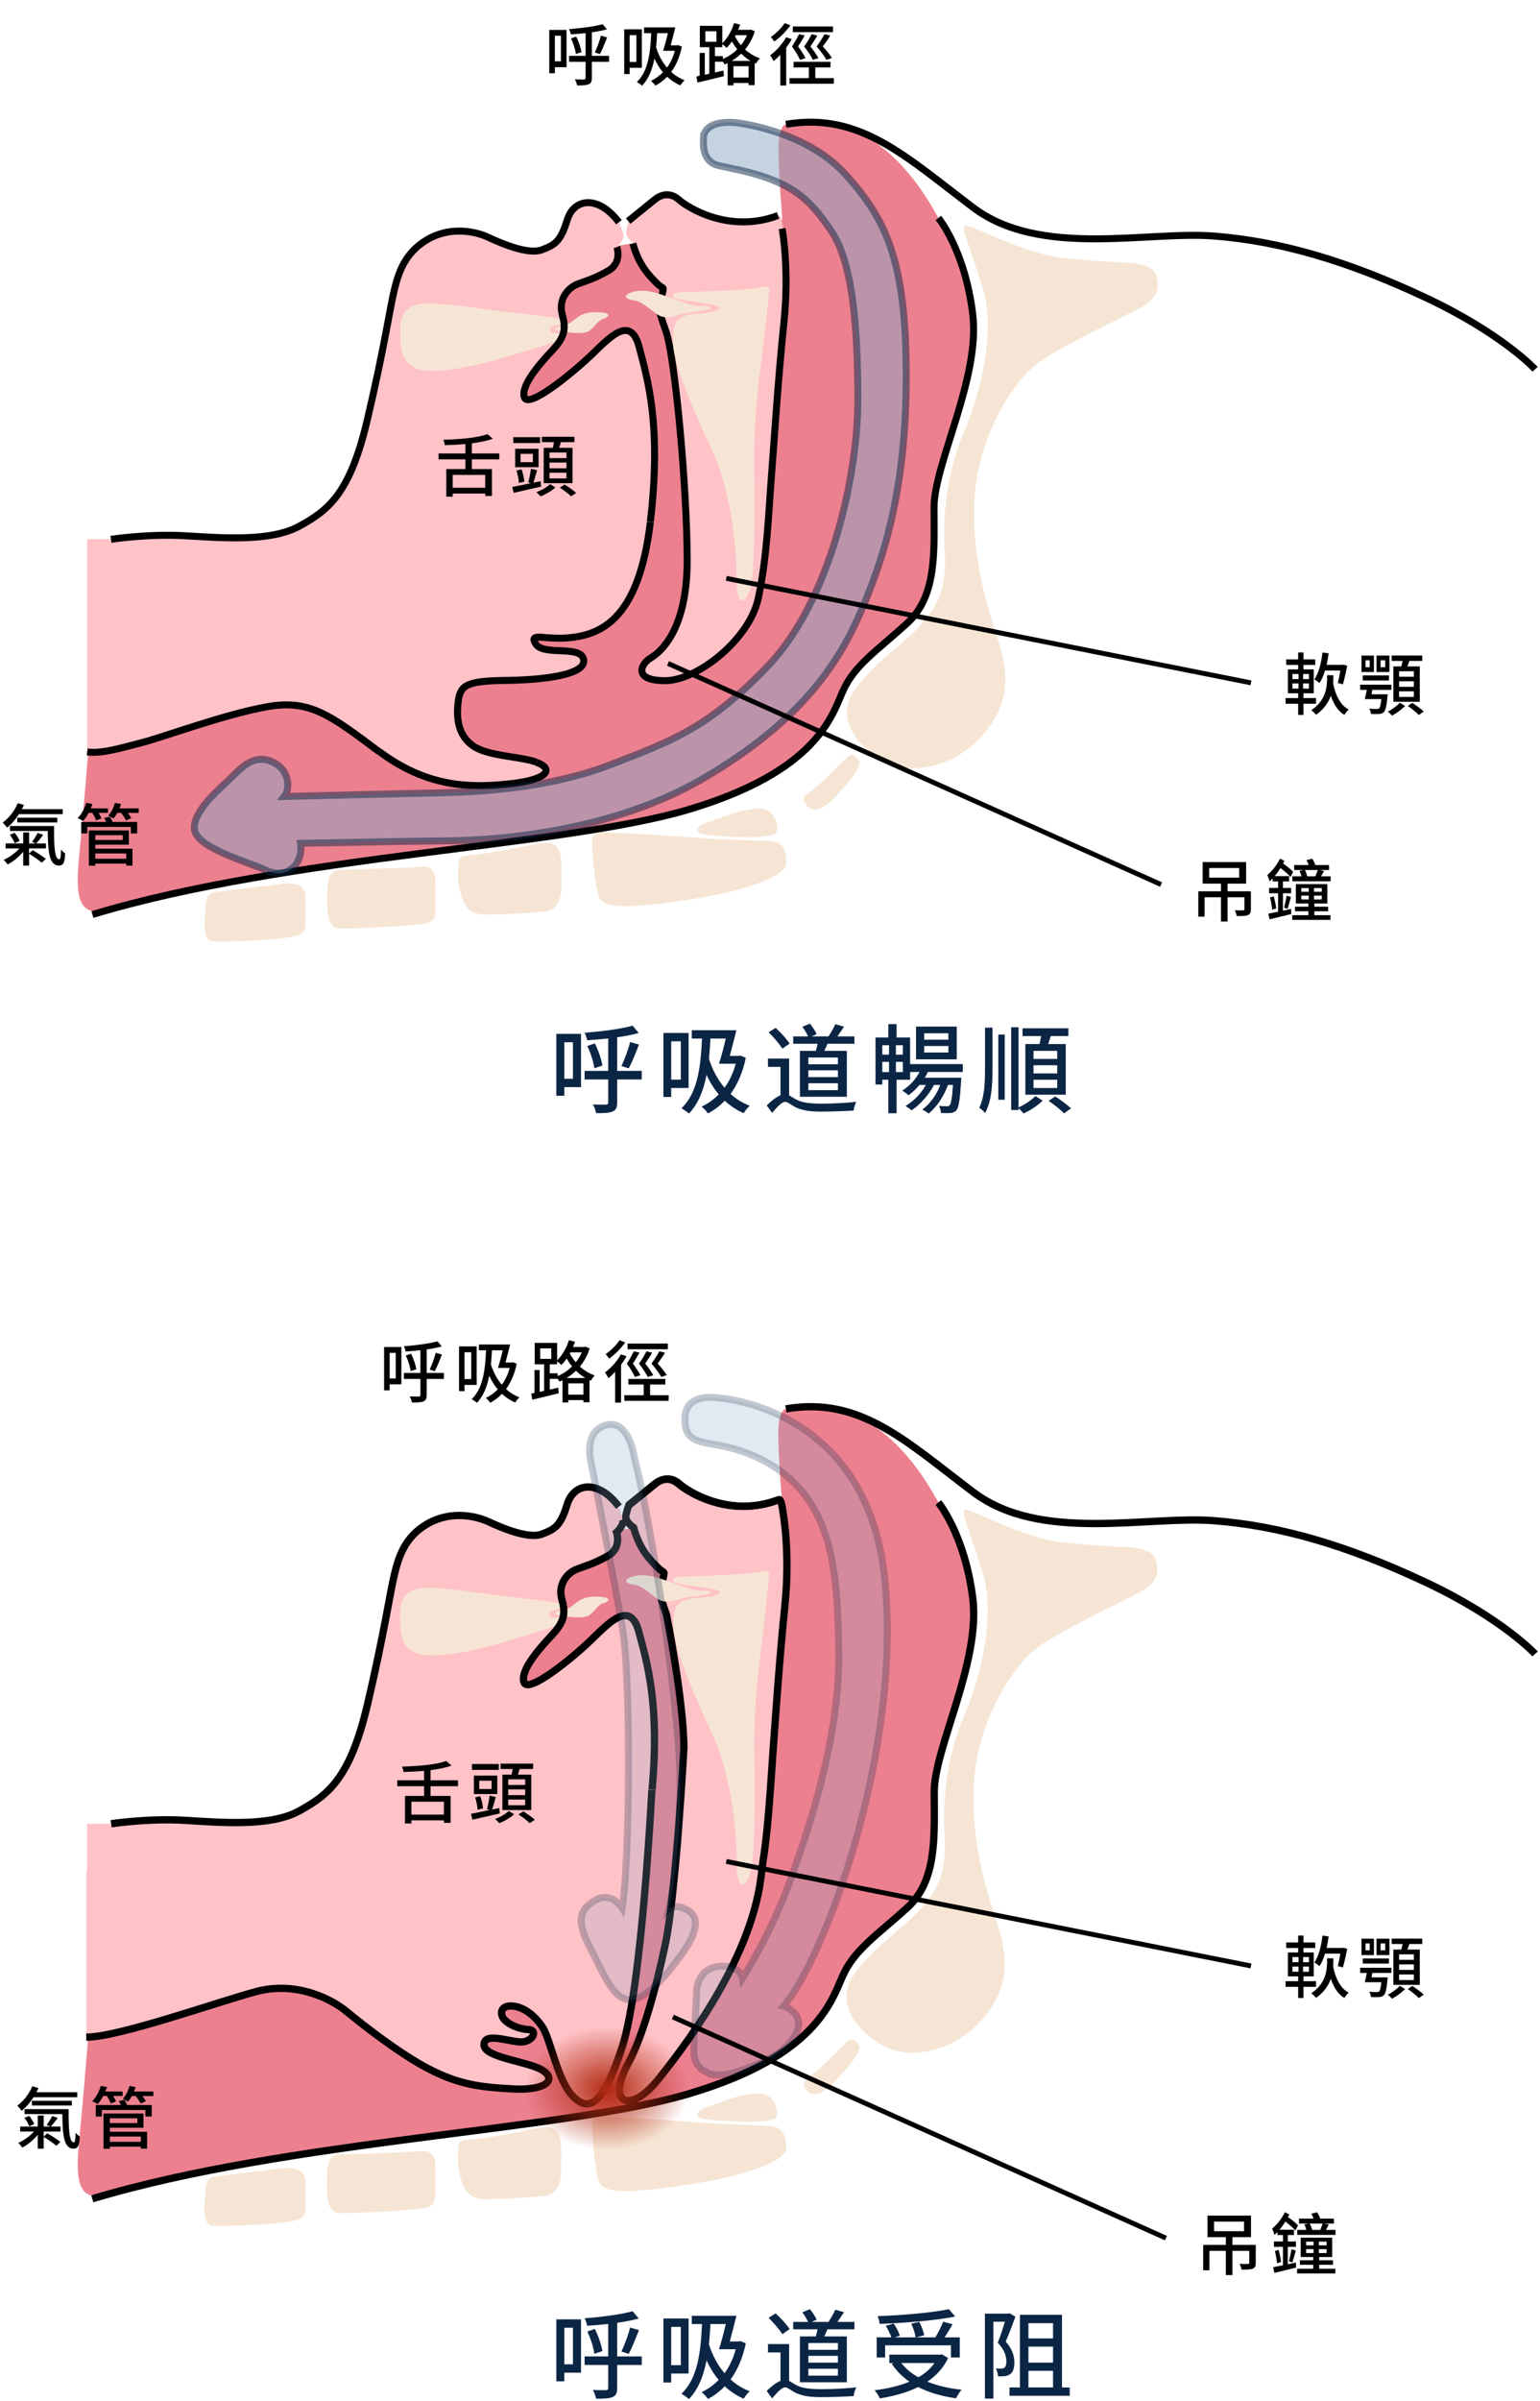 <svg xmlns="http://www.w3.org/2000/svg" width="634" height="988" viewBox="0 0 634 988" fill="none"><path d="M235.88 428.88V443.92H232.32V428.88H235.88ZM239.2 425.44H229.04V450.92H232.32V447.36H239.2V425.44ZM264.2 440.68H254.08V426.84C257.32 426.4 260.44 425.8 262.96 425.08L260.44 422.08C255.72 423.44 247.64 424.44 240.68 425C241.08 425.8 241.6 427.2 241.72 428.08C244.52 427.92 247.44 427.64 250.4 427.32V440.68H240.68V444.2H250.4V453.64C250.4 454.32 250.12 454.56 249.4 454.56C248.76 454.56 246.48 454.6 244.08 454.48C244.68 455.44 245.24 457.08 245.4 458.08C248.76 458.08 250.88 458 252.24 457.36C253.6 456.8 254.08 455.8 254.08 453.68V444.2H264.2V440.68ZM241.8 430.44C243.16 433.28 244.4 437.12 244.68 439.6L248 438.48C247.6 435.96 246.36 432.24 244.88 429.36L241.8 430.44ZM258.84 439.64C260.16 437.2 261.76 433.24 263.04 429.84L259.4 428.8C258.68 431.84 257.08 436.04 255.84 438.68L258.84 439.64ZM280.28 428.52V444.28H276.32V428.52H280.28ZM283.48 447.72V425.08H273.12V451.4H276.32V447.72H283.48ZM298.8 427.36C297.96 431.04 296.88 435 296 437.72H302.88C301.88 441.56 300.28 444.88 298.28 447.6C295.44 444.24 293.28 440.2 291.88 435.76C292.12 433.16 292.32 430.36 292.48 427.36H298.8ZM304.76 434.36L304.12 434.52H300.44C301.32 431.24 302.36 427.28 303.16 423.96H284.8V427.36H289C288.48 440.24 286.8 450.16 280.56 456.04C281.36 456.52 283.04 457.64 283.64 458.24C287.44 454.2 289.6 448.88 290.88 442.32C292.24 445.28 293.92 448 295.88 450.36C293.8 452.48 291.44 454.16 288.84 455.4C289.68 455.96 290.92 457.36 291.44 458.2C293.92 456.88 296.28 455.16 298.36 452.96C300.64 455.08 303.24 456.8 306.16 458.08C306.72 457.12 307.84 455.72 308.64 455C305.64 453.88 303.04 452.24 300.76 450.16C303.6 446.28 305.8 441.32 307.04 435.28L304.76 434.36ZM344.96 437.96H332.8V435.16H344.96V437.96ZM344.96 443.24H332.8V440.44H344.96V443.24ZM344.96 448.6H332.8V445.76H344.96V448.6ZM329.32 432.44V451.32H348.64V432.44H339.36C339.8 431.56 340.2 430.56 340.64 429.52H351.76V426.48H344.76C345.64 425.28 346.56 423.84 347.48 422.48L343.88 421.48C343.24 422.96 342.08 425 341.08 426.48H334.16L336.2 425.56C335.72 424.36 334.48 422.52 333.44 421.24L330.32 422.52C331.2 423.68 332.16 425.32 332.68 426.48H326.56V429.52H336.6C336.4 430.48 336.12 431.52 335.88 432.44H329.32ZM325.08 429.44C323.92 427.6 321.4 424.88 319.32 422.96L316.44 424.8C318.52 426.84 320.96 429.68 322.08 431.52L325.08 429.44ZM324.88 435.6H316.16V439.04H321.32V450.72C319.56 451.44 317.56 453 315.64 454.88L317.88 457.96C319.84 455.6 321.88 453.4 323.24 453.4C324.16 453.4 325.48 454.52 327.2 455.48C330.04 456.96 333.48 457.44 338.16 457.44C341.96 457.44 348.68 457.2 351.44 457C351.52 456 352.04 454.32 352.48 453.4C348.64 453.88 342.64 454.16 338.28 454.16C333.96 454.16 330.48 453.88 327.88 452.52C326.56 451.84 325.68 451.16 324.88 450.76V435.6ZM390.44 427.84H380.48V425.2H390.44V427.84ZM390.44 433.12H380.48V430.44H390.44V433.12ZM393.88 422.44H377.12V435.92H393.88V422.44ZM368.84 441.16V436.96H371.68V441.16H368.84ZM363.24 436.96H366V441.16H363.24V436.96ZM366 430.12V434H363.24V430.12H366ZM371.68 434H368.84V430.12H371.68V434ZM396.36 441.12V437.88H374.68V426.92H369.12V421.44H365.72V426.92H360.44V446.28H363.24V444.32H365.72V458.12H369.12V444.32H374.68V441.12H378.56C376.96 444.2 374.4 446.96 371.44 448.8C372.24 449.24 373.48 450.2 374.04 450.72C375.6 449.56 377.12 448.12 378.52 446.48H381.16C379.2 450 376.2 453.08 372.8 455.12C373.48 455.56 374.76 456.4 375.32 456.92C378.84 454.44 382.32 450.72 384.52 446.48H387.08C385.56 450.6 382.92 454.16 379.72 456.56C380.44 456.96 381.72 457.76 382.32 458.24C385.6 455.52 388.52 451.32 390.24 446.48H392.32C391.96 452 391.56 454.12 390.96 454.8C390.72 455.16 390.36 455.24 389.84 455.24C389.24 455.24 388 455.2 386.56 455.08C387 455.84 387.32 457.16 387.4 458.04C389 458.08 390.56 458.08 391.4 458C392.48 457.88 393.08 457.6 393.76 456.88C394.72 455.72 395.2 452.6 395.68 444.8C395.72 444.32 395.76 443.48 395.76 443.48H380.72C381.2 442.72 381.64 441.92 382 441.12H396.36ZM435.24 435.76H425.48V432.44H435.24V435.76ZM435.24 441.72H425.48V438.36H435.24V441.72ZM435.24 447.72H425.48V444.32H435.24V447.72ZM422.12 429.64V450.48H438.76V429.64H431.52C431.88 428.6 432.24 427.48 432.6 426.36H439.84V423.16H420.96V426.36H428.64C428.44 427.44 428.2 428.6 427.96 429.64H422.12ZM405.52 439.4C405.52 445.68 405.32 451.28 403.16 455.84C403.88 456.32 405.08 457.4 405.56 458.04C408.28 452.88 408.6 446.56 408.6 439.44V422.88H405.52V439.4ZM411 452.56H413.64V425.72H411V452.56ZM419.32 422.72H416.28V456.76H419.32V456C420.04 456.68 420.92 457.6 421.36 458.2C424.08 457.04 427.24 454.92 429.24 452.92L426.24 451.04C424.76 452.64 421.84 454.6 419.32 455.72V422.72ZM431.68 453C433.92 454.52 436.72 456.72 438.04 458.16L440.92 456.12C439.48 454.68 436.6 452.6 434.44 451.2L431.68 453Z" fill="#0B2545"></path><path d="M230.916 14.716V25.244H228.424V14.716H230.916ZM233.24 12.308H226.128V30.144H228.424V27.652H233.24V12.308ZM250.74 22.976H243.656V13.288C245.924 12.98 248.108 12.56 249.872 12.056L248.108 9.956C244.804 10.908 239.148 11.608 234.276 12C234.556 12.56 234.92 13.54 235.004 14.156C236.964 14.044 239.008 13.848 241.08 13.624V22.976H234.276V25.44H241.08V32.048C241.08 32.524 240.884 32.692 240.38 32.692C239.932 32.692 238.336 32.72 236.656 32.636C237.076 33.308 237.468 34.456 237.58 35.156C239.932 35.156 241.416 35.1 242.368 34.652C243.32 34.26 243.656 33.56 243.656 32.076V25.44H250.74V22.976ZM235.06 15.808C236.012 17.796 236.88 20.484 237.076 22.22L239.4 21.436C239.12 19.672 238.252 17.068 237.216 15.052L235.06 15.808ZM246.988 22.248C247.912 20.54 249.032 17.768 249.928 15.388L247.38 14.66C246.876 16.788 245.756 19.728 244.888 21.576L246.988 22.248ZM261.996 14.464V25.496H259.224V14.464H261.996ZM264.236 27.904V12.056H256.984V30.48H259.224V27.904H264.236ZM274.96 13.652C274.372 16.228 273.616 19 273 20.904H277.816C277.116 23.592 275.996 25.916 274.596 27.82C272.608 25.468 271.096 22.64 270.116 19.532C270.284 17.712 270.424 15.752 270.536 13.652H274.96ZM279.132 18.552L278.684 18.664H276.108C276.724 16.368 277.452 13.596 278.012 11.272H265.16V13.652H268.1C267.736 22.668 266.56 29.612 262.192 33.728C262.752 34.064 263.928 34.848 264.348 35.268C267.008 32.44 268.52 28.716 269.416 24.124C270.368 26.196 271.544 28.1 272.916 29.752C271.46 31.236 269.808 32.412 267.988 33.28C268.576 33.672 269.444 34.652 269.808 35.24C271.544 34.316 273.196 33.112 274.652 31.572C276.248 33.056 278.068 34.26 280.112 35.156C280.504 34.484 281.288 33.504 281.848 33C279.748 32.216 277.928 31.068 276.332 29.612C278.32 26.896 279.86 23.424 280.728 19.196L279.132 18.552ZM301.252 25.048C302.624 24.236 303.94 23.228 305.116 22.08C306.236 23.172 307.524 24.208 308.98 25.048H301.252ZM301.952 31.908V27.26H308.196V31.908H301.952ZM297.612 23.116H294.336V19.42H297.36V18.16C297.948 18.608 298.76 19.28 299.152 19.7C299.88 18.944 300.636 18.048 301.308 17.068C301.924 18.132 302.624 19.224 303.52 20.288C301.756 22.024 299.712 23.368 297.612 24.264V23.116ZM290.388 12.868H294.952V17.18H290.388V12.868ZM307.524 14.492C306.88 15.976 306.04 17.348 305.032 18.58C304.024 17.404 303.24 16.2 302.596 14.996L302.848 14.492H307.524ZM309.092 12.168L308.644 12.28H303.884C304.192 11.58 304.472 10.852 304.724 10.124L302.204 9.508C301.224 12.728 299.46 15.752 297.36 17.796V10.628H288.12V19.42H292.012V30.34L290.164 30.76V21.772H288.036V31.208C287.56 31.292 287.112 31.376 286.692 31.46L287.14 33.98C290.164 33.28 294.224 32.3 298.06 31.32L297.808 29.024L294.336 29.836V25.412H297.612V25.384C297.892 25.776 298.172 26.196 298.34 26.532C298.76 26.364 299.152 26.168 299.572 25.972V35.128H301.952V34.148H308.196V35.044H310.688V25.944L311.248 26.168C311.584 25.524 312.34 24.488 312.844 24.012C310.464 23.172 308.448 21.884 306.74 20.344C308.476 18.272 309.876 15.78 310.744 12.868L309.092 12.168ZM342.944 10.88H326.368V13.232H342.944V10.88ZM342.496 23.872C341.712 22.612 340.2 20.652 338.744 19.112C339.752 17.74 340.872 16.256 341.768 14.632L339.444 14.072C338.744 15.416 337.4 17.488 336.196 19.14C337.904 21.072 339.444 23.172 340.228 24.628L342.496 23.872ZM334.124 14.072C333.48 15.444 332.276 17.46 331.072 19.14C332.584 21.072 333.984 23.172 334.656 24.628L336.924 23.928C336.28 22.64 334.908 20.708 333.62 19.112C334.544 17.74 335.636 16.2 336.476 14.632L334.124 14.072ZM331.632 23.928C331.016 22.64 329.756 20.708 328.552 19.112C329.476 17.74 330.456 16.172 331.268 14.576L328.944 14.072C328.328 15.416 327.152 17.432 326.06 19.14C327.46 21.044 328.748 23.172 329.364 24.628L331.632 23.928ZM323.036 9.508C321.86 11.44 319.452 13.764 317.352 15.22C317.772 15.668 318.444 16.592 318.752 17.096C321.132 15.444 323.708 12.812 325.388 10.404L323.036 9.508ZM323.652 15.304C322.084 18.132 319.536 20.96 317.072 22.752C317.492 23.312 318.248 24.6 318.5 25.132C319.424 24.404 320.348 23.508 321.244 22.528V35.184H323.68V19.616C324.52 18.468 325.304 17.292 325.948 16.116L323.652 15.304ZM335.636 32.132V27.736H341.908V25.44H326.704V27.736H333.004V32.132H325.024V34.456H343.28V32.132H335.636Z" fill="black"></path><path d="M323.667 51.063C323.667 51.063 320.503 51.063 320.503 61.487C320.503 71.91 322.085 90.338 322.085 90.338C322.085 90.338 253.122 100.947 243.815 103.088C234.509 105.229 219.525 126.913 215.802 139.85C211.986 152.786 203.889 176.146 215.802 178.473C227.715 180.799 283.741 246.412 240.744 251.345C197.747 256.277 136.136 280.196 109.24 283.36C82.436 286.524 36.461 307.557 36.461 307.557C36.461 307.557 34.413 333.616 32.459 353.719C30.505 373.821 34.786 376.986 45.395 374.101C56.005 371.309 100.864 359.489 189.092 348.972C277.32 338.456 297.515 330.638 317.432 318.912C337.348 307.185 342.56 295.645 346.934 284.57C351.308 273.495 363.221 265.398 370.666 259.069C378.112 252.741 383.417 244.737 383.975 233.01C384.534 221.284 383.975 206.765 385.65 199.971C387.326 193.177 396.446 164.42 398.028 156.323C399.704 148.226 402.682 135.755 399.517 122.818C396.353 109.975 374.017 40.64 323.667 51.063Z" fill="#EC808F"></path><path d="M253.96 101.692C253.96 101.692 256.286 108.114 250.33 111.464C244.374 114.815 242.047 115.28 237.859 116.862C233.671 118.444 229.855 123.284 231.437 129.24C233.02 135.196 232.74 138.547 227.249 144.317C221.758 150.087 214.22 159.022 215.895 163.582C217.663 168.235 235.625 153.531 243.071 146.457C250.516 139.384 259.451 129.054 263.08 142.642C266.71 156.323 272.387 175.308 267.734 214.769C263.08 254.23 247.817 260.465 236.184 262.14C224.55 263.723 217.477 259.628 220.548 264.932C223.62 270.237 239.162 265.212 240.279 271.447C241.396 277.683 223.992 279.823 207.891 280.009C191.791 280.196 189.464 282.057 188.626 288.851C187.789 295.645 188.626 302.532 194.583 306.813C200.539 311.187 213.755 311.187 220.828 313.607C227.901 316.12 226.226 320.68 209.939 322.448C193.652 324.216 175.969 324.03 155.96 309.046C135.95 294.063 127.481 287.548 110.077 290.619C92.674 293.69 67.639 302.997 58.704 305.324C49.676 307.65 41.859 310.07 35.903 309.233V221.842H45.768C45.768 221.842 61.031 219.515 75.922 220.353C90.812 221.191 111.194 223.145 123.293 216.444C135.392 209.743 144.047 202.949 151.213 173.075C158.286 143.2 160.613 126.634 162.381 119.375C164.15 112.116 166.569 104.112 175.783 98.621C184.904 93.13 195.234 94.805 201.19 97.597C207.147 100.389 217.756 104.67 223.154 102.716C228.552 100.668 230.879 99.552 233.578 90.524C236.37 81.496 246.328 80.1 254.89 91.362C254.89 91.362 256.007 94.153 256.659 96.48C257.124 98.714 253.96 101.692 253.96 101.692C253.96 101.692 256.286 108.114 250.33 111.464C244.374 114.815 242.047 115.28 237.859 116.862C233.671 118.444 229.855 123.284 231.437 129.24C233.02 135.196 232.74 138.547 227.249 144.317C221.758 150.087 214.22 159.022 215.895 163.582C217.663 168.235 235.625 153.531 243.071 146.457C250.516 139.384 259.451 129.054 263.08 142.642C266.71 156.323 272.387 175.308 267.734 214.769C263.08 254.23 247.817 260.465 236.184 262.14C224.55 263.723 217.477 259.628 220.548 264.932C223.62 270.237 239.162 265.212 240.279 271.447C241.396 277.683 223.992 279.823 207.891 280.009C191.791 280.196 189.464 282.057 188.626 288.851C187.789 295.645 188.626 302.532 194.583 306.813C200.539 311.187 213.755 311.187 220.828 313.607C227.901 316.12 226.226 320.68 209.939 322.448C193.652 324.216 175.969 324.03 155.96 309.046C135.95 294.063 127.481 287.548 110.077 290.619C92.674 293.69 67.639 302.997 58.704 305.324C49.676 307.65 41.859 310.07 35.903 309.233" fill="#FFC2C7"></path><path d="M260.94 100.203C263.453 109.417 267.92 113.698 270.805 116.583C273.69 119.468 273.876 117.141 272.852 121.795C271.829 126.448 270.526 125.145 274.435 136.034C278.343 146.923 283.276 201.553 283.276 230.59C283.276 259.628 272.108 268.469 268.199 270.796C264.29 273.122 260.661 280.102 274.155 280.102C287.65 280.102 308.87 262.978 312.499 246.412C316.129 229.846 316.873 211.139 317.99 195.597C319.107 180.055 320.782 154.927 323.109 132.683C325.436 110.44 322.364 94.06 322.364 94.06C321.527 87.732 320.689 88.662 320.689 88.662C300.493 96.387 283.369 85.312 279.926 82.241C276.482 79.17 272.852 79.728 269.781 82.241C266.71 84.754 258.985 90.989 258.985 90.989C258.985 90.989 258.148 92.757 257.775 95.27C257.403 97.783 260.94 100.203 260.94 100.203Z" fill="#FFC2C7"></path><path d="M632 151.949C632 151.949 618.319 137.151 586.676 122.353C555.126 107.555 527.392 99.272 499.751 97.132C472.11 94.991 428.275 106.252 400.634 85.405C372.993 64.558 354.007 45.945 323.574 51.156" stroke="black" stroke-width="2.874" stroke-miterlimit="10"></path><path d="M386.302 89.686C386.302 89.686 397.191 102.716 400.448 129.147C403.705 155.485 384.534 190.758 384.534 208.813C384.534 226.868 385.836 245.202 373.458 256.463C361.08 267.818 351.681 273.681 346.934 284.57C342.188 295.459 335.58 317.422 284.021 332.965C232.461 348.507 119.012 351.857 38.043 376.334" stroke="black" stroke-width="2.874" stroke-miterlimit="10"></path><path d="M321.992 94.06C321.992 94.06 325.063 110.44 322.737 132.683C320.41 154.926 318.828 180.055 317.618 195.597C316.408 211.139 315.757 229.846 312.127 246.412C308.497 262.978 287.278 280.102 273.783 280.102C260.288 280.102 263.918 273.122 267.827 270.796C271.736 268.469 282.904 259.627 282.904 230.59C282.904 201.553 277.971 146.923 274.062 136.034C270.154 125.145 271.456 126.448 272.48 121.794C273.504 117.141 273.318 119.468 270.433 116.583C267.548 113.698 262.987 109.323 260.568 100.203" stroke="black" stroke-width="2.874" stroke-miterlimit="10"></path><path d="M253.96 101.692C253.96 101.692 256.286 108.114 250.33 111.464C244.374 114.814 242.047 115.28 237.859 116.862C233.671 118.444 229.855 123.284 231.437 129.24C233.02 135.196 232.74 138.547 227.249 144.317C221.758 150.087 214.22 159.021 215.895 163.582C217.663 168.235 235.625 153.531 243.071 146.457C250.516 139.384 259.451 129.054 263.08 142.642C266.71 156.323 272.387 175.308 267.734 214.769C263.08 254.23 247.817 260.465 236.184 262.14C224.55 263.722 217.477 259.627 220.548 264.932C223.62 270.237 239.162 265.212 240.279 271.447C241.396 277.683 223.992 279.823 207.891 280.009C191.791 280.195 189.464 282.057 188.626 288.851C187.789 295.645 188.626 302.532 194.583 306.813C200.539 311.187 213.755 311.187 220.828 313.607C227.901 316.119 226.226 320.68 209.939 322.448C193.652 324.216 175.969 324.03 155.96 309.046C135.95 294.062 127.481 287.548 110.077 290.619C92.674 293.69 67.639 302.997 58.704 305.324C49.676 307.65 41.859 310.07 35.903 309.232" stroke="#EC808F" stroke-width="0.958" stroke-miterlimit="10"></path><path d="M254.797 91.454C246.235 80.1 236.184 81.589 233.485 90.617C230.693 99.644 228.366 100.761 223.061 102.809C217.663 104.856 207.054 100.482 201.097 97.69C195.141 94.898 184.811 93.223 175.69 98.714C166.569 104.205 164.057 112.209 162.288 119.468C160.52 126.727 158.193 143.293 151.12 173.168C144.047 203.043 135.299 209.929 123.2 216.537C111.101 223.145 90.812 221.284 75.829 220.446C60.845 219.609 45.675 221.935 45.675 221.935" stroke="black" stroke-width="2.874" stroke-miterlimit="10"></path><path d="M258.613 90.989C258.613 90.989 266.338 84.754 269.409 82.241C272.48 79.728 276.11 79.17 279.553 82.241C282.997 85.312 300.214 96.294 320.317 88.662" stroke="black" stroke-width="2.874" stroke-miterlimit="10"></path><path d="M281.694 120.213C281.694 120.213 303.751 119.654 310.731 118.63C317.711 117.607 316.873 117.048 316.408 122.446C315.943 127.844 314.081 143.759 312.592 155.392C311.103 167.025 310.266 180.241 310.452 192.433C310.638 204.625 311.01 236.268 308.59 243.062C306.078 249.856 303.099 247.994 303.192 237.943C303.286 227.892 301.61 203.508 293.141 185.36C284.765 167.212 277.599 150.553 277.134 141.804C276.668 133.056 277.878 129.798 286.533 129.147C295.282 128.589 299.191 126.634 293.048 125.331C286.906 124.028 277.04 123.47 277.04 121.981C277.04 120.585 277.878 120.306 281.694 120.213Z" fill="#F6E5D4"></path><path d="M288.674 125.983C288.674 125.983 292.49 125.611 292.583 126.727C292.676 127.844 285.323 128.217 282.159 128.868C278.995 129.519 274.342 132.032 270.526 129.333C266.71 126.634 263.732 123.749 260.847 123.563C257.962 123.377 255.635 121.516 260.568 120.12C265.5 118.724 270.34 120.492 275.831 122.446C281.322 124.401 284.951 126.076 288.674 125.983Z" fill="#F6E5D4"></path><path d="M436.465 106.066C436.465 106.066 449.96 107.555 462.338 108.021C474.716 108.486 475.833 111.929 476.298 114.721C476.763 117.513 477.787 122.167 469.504 126.634C461.221 131.101 437.675 141.897 427.531 149.25C417.386 156.602 401.844 180.055 401.1 207.603C400.262 235.151 408.731 255.346 411.616 265.677C414.501 276.007 416.735 288.758 404.357 302.718C391.979 316.678 373.738 318.819 363.873 313.328C354.007 307.837 345.445 297.692 349.912 287.362C354.38 277.031 372.993 264.095 378.205 258.045C383.417 251.996 390.211 245.574 388.908 226.682C387.605 207.789 391.7 189.641 396.912 177.635C402.123 165.629 410.592 138.174 404.636 118.816C398.68 99.458 395.329 93.595 397.377 92.851C399.238 92.013 419.155 103.46 436.465 106.066Z" fill="#F6E5D4"></path><path d="M347.958 312.397C347.958 312.397 338.093 322.541 334.277 325.24C330.461 327.939 330.089 328.684 332.136 331.569C334.277 334.361 338.558 333.43 343.025 328.777C347.493 324.123 355.403 315.561 353.635 313.048C351.867 310.442 350.75 309.605 347.958 312.397Z" fill="#F6E5D4"></path><path d="M298.074 336.036C298.074 336.036 292.583 337.991 289.977 338.828C287.278 339.666 284.765 342.83 291.094 343.575C297.422 344.319 319.293 345.808 319.852 342.085C320.41 338.363 318.269 332.406 311.848 332.779C305.519 333.151 300.68 335.105 298.074 336.036Z" fill="#F6E5D4"></path><path d="M294.258 345.25C294.258 345.25 263.36 343.016 256.1 342.83C248.841 342.644 243.722 341.341 243.722 346.273C243.722 351.206 245.025 364.794 246.514 368.982C248.003 373.17 255.077 374.566 283.183 370.285C311.289 366.004 323.667 359.489 323.667 355.58C323.667 351.671 323.76 346.273 316.408 346.087C309.056 345.901 296.957 345.25 294.258 345.25Z" fill="#F6E5D4"></path><path d="M221.572 347.111C221.572 347.111 205.472 350.554 196.63 351.578C187.789 352.602 189.092 351.857 188.626 357.721C188.161 363.584 189.929 371.309 193.094 374.194C196.258 377.079 200.539 376.241 205.006 376.241C209.474 376.241 221.2 375.497 224.737 375.031C228.18 374.566 231.437 371.495 231.158 363.305C230.879 355.208 233.113 344.784 221.572 347.111Z" fill="#F6E5D4"></path><path d="M150.189 357.628C150.189 357.628 142.744 357.814 139.487 358C136.229 358.186 134.74 360.792 134.74 367.586C134.74 374.38 134.182 382.105 140.231 382.105C146.281 382.105 170.385 381.081 175.132 379.964C179.878 378.847 179.227 375.962 179.227 371.588C179.227 367.214 179.227 364.794 179.227 362.84C179.227 360.792 179.04 356.325 174.015 356.697C168.989 357.069 153.912 357.535 150.189 357.628Z" fill="#F6E5D4"></path><path d="M115.848 363.77C115.848 363.77 95.559 366.19 91.464 366.748C87.369 367.307 85.042 366.934 84.67 373.077C84.298 379.219 82.995 386.665 87.462 387.316C91.929 387.968 115.848 386.572 120.501 385.455C125.061 384.338 125.713 383.5 125.713 379.964C125.713 376.52 125.713 372.425 125.713 369.912C125.806 367.493 125.806 362.56 115.848 363.77Z" fill="#F6E5D4"></path><path d="M246.421 128.496C246.421 128.496 241.675 127.937 238.231 130.264C234.788 132.59 235.067 133.149 231.717 134.08C228.273 135.01 227.249 135.569 230.6 136.22C233.95 136.872 240.372 137.709 242.512 136.22C244.653 134.731 246.235 131.753 248.376 131.194C250.423 130.636 252.471 128.682 246.421 128.496Z" fill="#F6E5D4"></path><path d="M227.994 130.729C227.994 130.729 217.663 129.24 210.404 128.588C203.145 127.937 185.648 124.866 176.435 124.866C167.221 124.866 164.801 129.147 164.801 135.941C164.801 142.828 164.522 152.6 177.365 152.6C190.209 152.6 205.751 147.667 210.032 146.364C214.313 145.061 233.113 140.036 233.113 137.802C233.113 135.568 227.063 138.64 226.412 135.941C225.76 133.149 231.624 134.359 231.624 132.776C231.624 131.194 230.693 131.194 227.994 130.729Z" fill="#F6E5D4"></path><path d="M155.96 309.233C135.95 294.249 127.481 287.734 110.077 290.805C92.674 293.876 67.638 303.183 58.704 305.51C49.676 307.836 41.859 310.256 35.903 309.419" stroke="black" stroke-width="2.874" stroke-miterlimit="10"></path><path d="M220.828 313.7C227.901 316.213 226.226 320.773 209.939 322.541C193.652 324.31 175.969 324.123 155.96 309.14" stroke="black" stroke-width="2.874" stroke-miterlimit="10"></path><path d="M220.548 264.932C223.62 270.144 239.162 265.212 240.279 271.447C241.396 277.683 223.992 279.823 207.891 280.009C191.791 280.196 189.464 282.057 188.626 288.851C187.789 295.645 188.626 302.532 194.583 306.813C200.539 311.187 213.755 311.187 220.828 313.607" stroke="black" stroke-width="2.874" stroke-miterlimit="10"></path><path d="M267.734 214.862C263.08 254.323 247.817 260.558 236.184 262.234C224.55 263.816 217.477 259.721 220.548 265.026" stroke="black" stroke-width="2.874" stroke-miterlimit="10"></path><path d="M243.071 146.458C250.516 139.385 259.451 129.054 263.08 142.642C266.71 156.323 272.387 175.309 267.734 214.769" stroke="black" stroke-width="2.874" stroke-miterlimit="10"></path><path d="M253.96 101.692C253.96 101.692 256.286 108.114 250.33 111.464C244.374 114.815 242.047 115.28 237.859 116.862C233.671 118.444 229.855 123.284 231.437 129.24C233.02 135.196 232.74 138.547 227.249 144.317C221.758 150.087 214.22 159.022 215.895 163.582C217.663 168.235 235.625 153.531 243.071 146.458" stroke="black" stroke-width="2.874" stroke-miterlimit="10"></path><path opacity="0.5" d="M302.355 50.412C302.355 50.412 331.206 53.204 347.958 71.632C364.71 90.059 373.086 107.09 373.086 154.834C373.086 202.577 363.314 231.242 354.1 252.369C344.887 273.495 329.158 297.413 288.767 320.773C248.376 344.133 197.561 345.901 184.345 345.994C171.13 346.088 123.758 347.018 123.758 347.018C123.758 347.018 124.503 351.113 122.455 354.743C120.408 358.372 115.754 361.165 109.054 357.907C102.353 354.743 80.482 348.88 80.016 341.062C79.551 333.244 91.464 323.658 95.652 319.563C99.84 315.468 104.679 310.257 111.939 313.421C119.198 316.585 119.663 324.496 117.057 327.753C117.057 327.753 162.754 326.636 180.623 326.264C198.491 325.892 226.784 324.217 251.447 314.631C276.11 305.045 291.559 299.833 316.315 273.867C341.164 247.901 353.17 197.459 353.17 164.234C353.17 131.009 350.378 106.718 342.002 94.712C333.626 82.707 327.297 74.61 301.238 69.305C301.238 69.305 299.749 68.933 296.026 68.188C292.304 67.443 289.232 64.465 289.605 57.671C289.698 57.764 288.022 49.481 302.355 50.412Z" fill="#8DA9C4"></path><path opacity="0.5" d="M302.355 50.412C302.355 50.412 331.206 53.204 347.958 71.632C364.71 90.059 373.086 107.09 373.086 154.834C373.086 202.577 363.314 231.242 354.1 252.369C344.887 273.495 329.158 297.413 288.767 320.773C248.376 344.133 197.561 345.901 184.345 345.994C171.13 346.088 123.758 347.018 123.758 347.018C123.758 347.018 124.503 351.113 122.455 354.743C120.408 358.372 115.754 361.165 109.054 357.907C102.353 354.743 80.482 348.88 80.016 341.062C79.551 333.244 91.464 323.658 95.652 319.563C99.84 315.468 104.679 310.257 111.939 313.421C119.198 316.585 119.663 324.496 117.057 327.753C117.057 327.753 162.754 326.636 180.623 326.264C198.491 325.892 226.784 324.217 251.447 314.631C276.11 305.045 291.559 299.833 316.315 273.867C341.164 247.901 353.17 197.459 353.17 164.234C353.17 131.009 350.378 106.718 342.002 94.712C333.626 82.707 327.297 74.61 301.238 69.305C301.238 69.305 299.749 68.933 296.026 68.188C292.304 67.443 289.232 64.465 289.605 57.671C289.698 57.764 288.022 49.481 302.355 50.412Z" stroke="#0B2545" stroke-width="2.874" stroke-miterlimit="10"></path><path d="M199.748 200.712H186.364V195.42H199.748V200.712ZM205.544 189.036V186.6H194.26V182.428C197.536 182.008 200.532 181.42 202.884 180.552L200.672 178.648C196.78 180.16 188.996 180.804 182.5 180.972C182.752 181.532 183.06 182.54 183.116 183.184C185.804 183.128 188.744 182.988 191.6 182.708V186.6H180.54V189.036H191.6V193.04H183.732V204.38H186.364V203.092H199.748V204.1H202.52V193.04H194.26V189.036H205.544ZM233.208 188.532H226.236V186.208H233.208V188.532ZM233.208 192.704H226.236V190.352H233.208V192.704ZM233.208 196.876H226.236V194.524H233.208V196.876ZM223.828 184.276V198.836H235.7V184.276H230.212C230.436 183.548 230.688 182.764 230.94 181.952H236.484V179.74H223.072V181.952H228.028C227.916 182.708 227.776 183.52 227.608 184.276H223.828ZM222.344 179.908H211.312V182.316H222.344V179.908ZM219.376 190.184H214.308V186.768H219.376V190.184ZM221.728 184.668H212.096V192.256H221.728V184.668ZM215.848 198.192C215.764 196.82 215.316 194.72 214.7 193.124L212.6 193.656C213.188 195.28 213.552 197.38 213.608 198.724L215.848 198.192ZM222.54 198.024L219.6 198.64C220.076 197.212 220.608 195.252 221.112 193.488L218.592 192.9C218.396 194.58 217.892 196.988 217.472 198.528L218.592 198.836C215.68 199.452 212.908 200.012 210.892 200.376L211.508 202.812C214.616 202.112 218.816 201.16 222.764 200.236L222.54 198.024ZM226.46 199.228C225.312 200.376 222.904 201.804 220.804 202.532C221.364 203.008 222.148 203.764 222.54 204.24C224.64 203.456 227.16 201.972 228.644 200.572L226.46 199.228ZM230.464 200.656C232.06 201.692 234.104 203.232 235.084 204.24L237.184 202.84C236.092 201.832 234.02 200.348 232.452 199.396L230.464 200.656Z" fill="black"></path><path d="M551.8 275.928C551.492 277.776 551.1 279.764 550.764 281.052L552.836 281.612C553.452 279.68 554.124 276.572 554.628 273.94L552.892 273.492L552.472 273.576H546.144C546.508 272.064 546.76 270.468 546.984 268.844L544.436 268.508C543.96 272.848 542.924 276.964 541.104 279.568C541.692 279.932 542.784 280.66 543.232 281.08C544.156 279.68 544.912 277.888 545.5 275.928H551.8ZM532.088 281.248H534.58V283.376H532.088V281.248ZM532.088 277.356H534.58V279.456H532.088V277.356ZM538.864 279.456H536.456V277.356H538.864V279.456ZM538.864 283.376H536.456V281.248H538.864V283.376ZM541.804 289.592V287.268H536.624V285.28H540.852V275.452H536.624V273.632H541.44V271.336H536.624V268.48H534.44V271.336H529.512V273.632H534.44V275.452H530.212V285.28H534.44V287.268H529.26V289.592H534.44V294.212H536.624V289.592H541.804ZM548.86 281.248C548.888 280.52 548.916 279.82 548.916 279.176V277.86H546.34V279.148C546.34 282.732 545.864 288.22 539.816 292.252C540.432 292.7 541.384 293.54 541.776 294.156C545.136 291.804 546.928 289.032 547.88 286.288C549.056 289.816 550.82 292.616 553.48 294.184C553.844 293.484 554.656 292.504 555.244 291.972C551.772 290.208 549.784 286.008 548.86 281.248ZM582.068 278.476H575.992V276.236H582.068V278.476ZM582.068 282.62H575.992V280.352H582.068V282.62ZM582.068 286.792H575.992V284.496H582.068V286.792ZM573.64 274.248V288.78H584.504V274.248H579.408C579.688 273.548 579.968 272.736 580.22 271.98H585.512V269.74H572.94V271.98H577.42C577.28 272.708 577.112 273.52 576.916 274.248H573.64ZM570.28 274.584H568.376V271.728H570.28V274.584ZM572.016 269.768H566.696V276.544H572.016V269.768ZM561.04 280.044H571.82V277.944H561.04V280.044ZM563.896 274.584H562.16V271.728H563.896V274.584ZM565.632 269.768H560.508V276.544H565.632V269.768ZM564.652 285.7C564.764 285.112 564.848 284.496 564.96 283.88H572.8V281.752H559.948V283.88H562.692C562.468 285.196 562.16 286.652 561.852 287.688H568.712C568.432 290.068 568.124 291.16 567.76 291.524C567.508 291.72 567.228 291.748 566.78 291.748C566.276 291.748 565.016 291.748 563.728 291.608C564.092 292.224 564.372 293.148 564.4 293.792C565.772 293.876 567.088 293.848 567.788 293.792C568.6 293.736 569.188 293.568 569.692 293.064C570.42 292.336 570.812 290.628 571.204 286.68C571.26 286.372 571.288 285.7 571.288 285.7H564.652ZM576.272 289.172C575.208 290.376 573.108 291.944 571.372 292.84C571.904 293.288 572.688 294.016 573.108 294.492C574.844 293.512 577.056 291.944 578.484 290.516L576.272 289.172ZM579.548 290.488C581.144 291.58 583.16 293.176 584.14 294.212L586.128 292.784C585.064 291.748 582.964 290.208 581.424 289.228L579.548 290.488Z" fill="black"></path><path d="M497.812 357.204H510.16V361.152H497.812V357.204ZM514.976 366.78H505.372V363.616H513.016V354.74H495.124V363.616H502.656V366.78H493.332V377.224H495.908V369.244H502.656V379.212H505.372V369.244H512.316V374.144C512.316 374.508 512.176 374.592 511.756 374.62C511.364 374.62 509.824 374.648 508.34 374.592C508.676 375.236 509.012 376.244 509.152 376.972C511.308 376.972 512.764 376.944 513.716 376.58C514.696 376.188 514.976 375.488 514.976 374.2V366.78ZM528.164 367.592H531.524V365.38H528.164V362.72H530.712V360.536H524.776C525.588 359.528 526.428 358.408 527.156 357.204C528.752 358.38 530.32 359.78 531.328 360.872L532.364 358.716C531.384 357.736 529.844 356.42 528.22 355.356C528.416 354.964 528.612 354.6 528.78 354.236L526.932 353.34C525.728 355.972 523.712 358.464 521.724 360.06C522.032 360.704 522.536 362.132 522.676 362.692C523.068 362.328 523.488 361.936 523.908 361.488V362.72H526.176V365.38H522.48V367.592H526.176V375.152C524.636 375.488 523.236 375.768 522.144 375.992L522.648 378.316C525.112 377.728 528.472 376.916 531.608 376.132L531.496 374.032C530.376 374.284 529.256 374.536 528.164 374.76V367.592ZM522.844 369.3C523.236 370.924 523.656 372.968 523.74 374.34L525.392 373.836C525.252 372.492 524.832 370.448 524.384 368.852L522.844 369.3ZM530.068 374.004C530.488 372.744 530.992 370.812 531.468 369.132L529.676 368.572C529.48 370.028 529.004 372.156 528.64 373.5L530.068 374.004ZM535.724 368.544H538.776V370.14H535.724V368.544ZM535.724 365.436H538.776V366.976H535.724V365.436ZM544.152 366.976H540.96V365.436H544.152V366.976ZM544.152 370.14H540.96V368.544H544.152V370.14ZM541.1 374.984H546.784V373.108H541.1V371.792H546.448V363.812H533.484V371.792H538.636V373.108H533.148V374.984H538.636V376.608H532V378.54H547.736V376.608H541.1V374.984ZM542.5 358.016C542.276 358.772 541.856 359.78 541.52 360.62H538.076L538.188 360.592C538.02 359.92 537.656 358.8 537.208 358.016H542.5ZM543.872 360.62C544.264 359.948 544.684 359.136 545.048 358.38L543.144 358.016H547.148V355.972H541.492C541.268 355.188 540.764 354.124 540.232 353.368L537.852 353.956C538.188 354.544 538.552 355.272 538.776 355.972H532.784V358.016H536.732L535.024 358.38C535.332 359.052 535.64 359.92 535.808 360.62H532.056V362.664H547.82V360.62H543.872Z" fill="black"></path><path d="M25.816 335.016V332.972H9.016C9.324 332.384 9.604 331.824 9.856 331.236L7.308 330.508C5.992 333.672 3.668 336.64 1.092 338.516C1.652 338.992 2.548 340.056 2.94 340.588C4.704 339.16 6.412 337.228 7.812 335.016H25.816ZM23.576 338.432V336.472H7.112V338.432H23.576ZM15.484 342.772C14.952 343.836 14 345.404 13.188 346.44L14.812 347.084H11.984V342.548H9.548V347.084H2.296V349.128H7.98C6.272 351.06 3.78 352.852 1.512 353.832C2.016 354.28 2.772 355.176 3.164 355.736C5.376 354.588 7.784 352.656 9.548 350.5V356.184H11.984V351.34C13.776 352.404 16.044 354 17.192 355.008L18.872 353.44C17.64 352.404 15.288 350.892 13.468 349.884L11.984 351.2V349.128H18.928V347.084H14.896C15.764 346.188 16.828 344.844 17.78 343.528L15.484 342.772ZM4.06 343.528C4.872 344.564 5.712 345.992 6.02 346.944L8.092 346.076C7.756 345.124 6.888 343.724 6.02 342.688L4.06 343.528ZM4.116 339.916V341.96H19.656C19.74 350.584 20.272 356.184 24.276 356.184C26.124 356.184 26.656 354.84 26.852 351.256C26.32 350.864 25.648 350.22 25.116 349.632C25.088 352.012 24.948 353.608 24.416 353.608C22.456 353.608 22.204 348.12 22.26 339.916H4.116ZM38.024 334.512C38.668 335.548 39.312 336.752 39.564 337.592L41.776 336.78C41.552 336.192 41.104 335.324 40.572 334.512H44.464V332.664H37.352C37.632 332.048 37.856 331.46 38.052 330.844L35.504 330.368C34.776 332.748 33.516 335.156 31.976 336.64C32.62 336.92 33.712 337.508 34.216 337.844C35.028 336.948 35.812 335.8 36.484 334.512H38.024ZM51.968 351.2V353.384H39.228V351.2H51.968ZM50.54 343.696V345.656H39.228V343.696H50.54ZM39.228 347.588H53.06V341.736H36.596V356.24H39.228V355.372H51.968V356.184H54.544V349.24H39.228V347.588ZM42.924 336.584C43.204 337.088 43.484 337.676 43.736 338.236H33.432V342.968H35.924V340.28H53.844V342.968H56.476V338.236H46.34C46.088 337.564 45.668 336.752 45.22 336.108L42.924 336.584ZM49.168 332.664C49.42 332.048 49.644 331.46 49.812 330.844L47.292 330.396C46.76 332.384 45.808 334.372 44.548 335.66C45.136 335.94 46.228 336.5 46.676 336.836C47.264 336.192 47.796 335.408 48.3 334.54H49.896C50.708 335.548 51.548 336.836 51.884 337.62L54.04 336.668C53.76 336.08 53.2 335.296 52.612 334.54H57.12V332.664H49.168Z" fill="black"></path><path d="M299 238L515 281" stroke="black" stroke-width="2"></path><path d="M275 273L478 364" stroke="black" stroke-width="2"></path><path d="M162.916 556.716V567.244H160.424V556.716H162.916ZM165.24 554.308H158.128V572.144H160.424V569.652H165.24V554.308ZM182.74 564.976H175.656V555.288C177.924 554.98 180.108 554.56 181.872 554.056L180.108 551.956C176.804 552.908 171.148 553.608 166.276 554C166.556 554.56 166.92 555.54 167.004 556.156C168.964 556.044 171.008 555.848 173.08 555.624V564.976H166.276V567.44H173.08V574.048C173.08 574.524 172.884 574.692 172.38 574.692C171.932 574.692 170.336 574.72 168.656 574.636C169.076 575.308 169.468 576.456 169.58 577.156C171.932 577.156 173.416 577.1 174.368 576.652C175.32 576.26 175.656 575.56 175.656 574.076V567.44H182.74V564.976ZM167.06 557.808C168.012 559.796 168.88 562.484 169.076 564.22L171.4 563.436C171.12 561.672 170.252 559.068 169.216 557.052L167.06 557.808ZM178.988 564.248C179.912 562.54 181.032 559.768 181.928 557.388L179.38 556.66C178.876 558.788 177.756 561.728 176.888 563.576L178.988 564.248ZM193.996 556.464V567.496H191.224V556.464H193.996ZM196.236 569.904V554.056H188.984V572.48H191.224V569.904H196.236ZM206.96 555.652C206.372 558.228 205.616 561 205 562.904H209.816C209.116 565.592 207.996 567.916 206.596 569.82C204.608 567.468 203.096 564.64 202.116 561.532C202.284 559.712 202.424 557.752 202.536 555.652H206.96ZM211.132 560.552L210.684 560.664H208.108C208.724 558.368 209.452 555.596 210.012 553.272H197.16V555.652H200.1C199.736 564.668 198.56 571.612 194.192 575.728C194.752 576.064 195.928 576.848 196.348 577.268C199.008 574.44 200.52 570.716 201.416 566.124C202.368 568.196 203.544 570.1 204.916 571.752C203.46 573.236 201.808 574.412 199.988 575.28C200.576 575.672 201.444 576.652 201.808 577.24C203.544 576.316 205.196 575.112 206.652 573.572C208.248 575.056 210.068 576.26 212.112 577.156C212.504 576.484 213.288 575.504 213.848 575C211.748 574.216 209.928 573.068 208.332 571.612C210.32 568.896 211.86 565.424 212.728 561.196L211.132 560.552ZM233.252 567.048C234.624 566.236 235.94 565.228 237.116 564.08C238.236 565.172 239.524 566.208 240.98 567.048H233.252ZM233.952 573.908V569.26H240.196V573.908H233.952ZM229.612 565.116H226.336V561.42H229.36V560.16C229.948 560.608 230.76 561.28 231.152 561.7C231.88 560.944 232.636 560.048 233.308 559.068C233.924 560.132 234.624 561.224 235.52 562.288C233.756 564.024 231.712 565.368 229.612 566.264V565.116ZM222.388 554.868H226.952V559.18H222.388V554.868ZM239.524 556.492C238.88 557.976 238.04 559.348 237.032 560.58C236.024 559.404 235.24 558.2 234.596 556.996L234.848 556.492H239.524ZM241.092 554.168L240.644 554.28H235.884C236.192 553.58 236.472 552.852 236.724 552.124L234.204 551.508C233.224 554.728 231.46 557.752 229.36 559.796V552.628H220.12V561.42H224.012V572.34L222.164 572.76V563.772H220.036V573.208C219.56 573.292 219.112 573.376 218.692 573.46L219.14 575.98C222.164 575.28 226.224 574.3 230.06 573.32L229.808 571.024L226.336 571.836V567.412H229.612V567.384C229.892 567.776 230.172 568.196 230.34 568.532C230.76 568.364 231.152 568.168 231.572 567.972V577.128H233.952V576.148H240.196V577.044H242.688V567.944L243.248 568.168C243.584 567.524 244.34 566.488 244.844 566.012C242.464 565.172 240.448 563.884 238.74 562.344C240.476 560.272 241.876 557.78 242.744 554.868L241.092 554.168ZM274.944 552.88H258.368V555.232H274.944V552.88ZM274.496 565.872C273.712 564.612 272.2 562.652 270.744 561.112C271.752 559.74 272.872 558.256 273.768 556.632L271.444 556.072C270.744 557.416 269.4 559.488 268.196 561.14C269.904 563.072 271.444 565.172 272.228 566.628L274.496 565.872ZM266.124 556.072C265.48 557.444 264.276 559.46 263.072 561.14C264.584 563.072 265.984 565.172 266.656 566.628L268.924 565.928C268.28 564.64 266.908 562.708 265.62 561.112C266.544 559.74 267.636 558.2 268.476 556.632L266.124 556.072ZM263.632 565.928C263.016 564.64 261.756 562.708 260.552 561.112C261.476 559.74 262.456 558.172 263.268 556.576L260.944 556.072C260.328 557.416 259.152 559.432 258.06 561.14C259.46 563.044 260.748 565.172 261.364 566.628L263.632 565.928ZM255.036 551.508C253.86 553.44 251.452 555.764 249.352 557.22C249.772 557.668 250.444 558.592 250.752 559.096C253.132 557.444 255.708 554.812 257.388 552.404L255.036 551.508ZM255.652 557.304C254.084 560.132 251.536 562.96 249.072 564.752C249.492 565.312 250.248 566.6 250.5 567.132C251.424 566.404 252.348 565.508 253.244 564.528V577.184H255.68V561.616C256.52 560.468 257.304 559.292 257.948 558.116L255.652 557.304ZM267.636 574.132V569.736H273.908V567.44H258.704V569.736H265.004V574.132H257.024V576.456H275.28V574.132H267.636Z" fill="black"></path><path d="M235.88 957.88V972.92H232.32V957.88H235.88ZM239.2 954.44H229.04V979.92H232.32V976.36H239.2V954.44ZM264.2 969.68H254.08V955.84C257.32 955.4 260.44 954.8 262.96 954.08L260.44 951.08C255.72 952.44 247.64 953.44 240.68 954C241.08 954.8 241.6 956.2 241.72 957.08C244.52 956.92 247.44 956.64 250.4 956.32V969.68H240.68V973.2H250.4V982.64C250.4 983.32 250.12 983.56 249.4 983.56C248.76 983.56 246.48 983.6 244.08 983.48C244.68 984.44 245.24 986.08 245.4 987.08C248.76 987.08 250.88 987 252.24 986.36C253.6 985.8 254.08 984.8 254.08 982.68V973.2H264.2V969.68ZM241.8 959.44C243.16 962.28 244.4 966.12 244.68 968.6L248 967.48C247.6 964.96 246.36 961.24 244.88 958.36L241.8 959.44ZM258.84 968.64C260.16 966.2 261.76 962.24 263.04 958.84L259.4 957.8C258.68 960.84 257.08 965.04 255.84 967.68L258.84 968.64ZM280.28 957.52V973.28H276.32V957.52H280.28ZM283.48 976.72V954.08H273.12V980.4H276.32V976.72H283.48ZM298.8 956.36C297.96 960.04 296.88 964 296 966.72H302.88C301.88 970.56 300.28 973.88 298.28 976.6C295.44 973.24 293.28 969.2 291.88 964.76C292.12 962.16 292.32 959.36 292.48 956.36H298.8ZM304.76 963.36L304.12 963.52H300.44C301.32 960.24 302.36 956.28 303.16 952.96H284.8V956.36H289C288.48 969.24 286.8 979.16 280.56 985.04C281.36 985.52 283.04 986.64 283.64 987.24C287.44 983.2 289.6 977.88 290.88 971.32C292.24 974.28 293.92 977 295.88 979.36C293.8 981.48 291.44 983.16 288.84 984.4C289.68 984.96 290.92 986.36 291.44 987.2C293.92 985.88 296.28 984.16 298.36 981.96C300.64 984.08 303.24 985.8 306.16 987.08C306.72 986.12 307.84 984.72 308.64 984C305.64 982.88 303.04 981.24 300.76 979.16C303.6 975.28 305.8 970.32 307.04 964.28L304.76 963.36ZM344.96 966.96H332.8V964.16H344.96V966.96ZM344.96 972.24H332.8V969.44H344.96V972.24ZM344.96 977.6H332.8V974.76H344.96V977.6ZM329.32 961.44V980.32H348.64V961.44H339.36C339.8 960.56 340.2 959.56 340.64 958.52H351.76V955.48H344.76C345.64 954.28 346.56 952.84 347.48 951.48L343.88 950.48C343.24 951.96 342.08 954 341.08 955.48H334.16L336.2 954.56C335.72 953.36 334.48 951.52 333.44 950.24L330.32 951.52C331.2 952.68 332.16 954.32 332.68 955.48H326.56V958.52H336.6C336.4 959.48 336.12 960.52 335.88 961.44H329.32ZM325.08 958.44C323.92 956.6 321.4 953.88 319.32 951.96L316.44 953.8C318.52 955.84 320.96 958.68 322.08 960.52L325.08 958.44ZM324.88 964.6H316.16V968.04H321.32V979.72C319.56 980.44 317.56 982 315.64 983.88L317.88 986.96C319.84 984.6 321.88 982.4 323.24 982.4C324.16 982.4 325.48 983.52 327.2 984.48C330.04 985.96 333.48 986.44 338.16 986.44C341.96 986.44 348.68 986.2 351.44 986C351.52 985 352.04 983.32 352.48 982.4C348.64 982.88 342.64 983.16 338.28 983.16C333.96 983.16 330.48 982.88 327.88 981.52C326.56 980.84 325.68 980.16 324.88 979.76V964.6ZM390.64 950.24C383.68 951.72 371.6 952.72 361.32 953.12C361.68 953.92 362.08 955.36 362.12 956.28C372.52 955.92 384.84 954.96 393.24 953.28L390.64 950.24ZM364.4 965.12H391.48V970.12H395.12V961.84H388.84C389.96 960.24 391.12 958.24 392.16 956.44L388.28 955.4C387.52 957.36 386.24 959.96 385.08 961.84H377.12L380.48 961C380.24 959.52 379.36 957.24 378.48 955.48L375.16 956.2C376 958 376.76 960.36 376.96 961.84H368.32L370.48 961.16C370.04 959.8 369 957.68 367.92 956.16L364.68 957.08C365.56 958.52 366.48 960.44 366.96 961.84H360.92V970.12H364.4V965.12ZM384.72 972.4C383.04 974.8 380.8 976.72 378.08 978.28C375.2 976.68 372.84 974.72 371.08 972.4H384.72ZM387.8 968.84L387.12 968.96H366.12V972.4H367.84L367.12 972.72C369.04 975.6 371.48 978.08 374.4 980.08C370.2 981.84 365.32 982.96 360.04 983.6C360.84 984.4 361.84 986 362.2 986.96C367.88 986.04 373.32 984.6 378 982.28C382.44 984.56 387.68 986.08 393.6 986.92C394.12 985.84 395.08 984.24 395.88 983.4C390.6 982.84 385.88 981.72 381.8 980.08C385.4 977.6 388.4 974.44 390.32 970.36L387.8 968.84ZM415.6 951.92L415.12 952.08H405.48V987.04H408.96V955.4H413.72C412.92 958 411.84 961.4 410.76 964.04C413.6 967 414.28 969.64 414.32 971.72C414.32 972.92 414.08 973.92 413.48 974.32C413.16 974.56 412.72 974.68 412.2 974.68C411.64 974.72 410.88 974.72 410 974.64C410.52 975.56 410.84 976.96 410.88 977.88C411.8 977.88 412.84 977.88 413.64 977.8C414.52 977.68 415.24 977.4 415.88 977C417.08 976.12 417.6 974.44 417.6 972.08C417.56 969.64 416.92 966.8 414.04 963.6C415.36 960.52 416.84 956.64 418.04 953.32L415.6 951.92ZM423.4 975.6H433.52V982.44H423.4V975.6ZM433.52 956V962.28H423.4V956H433.52ZM433.52 972.24H423.4V965.64H433.52V972.24ZM437.2 982.44V952.56H419.88V982.44H415.6V985.88H440.4V982.44H437.2Z" fill="#0B2545"></path><path d="M323.628 579.682C323.628 579.682 320.419 579.682 320.419 590.113C320.419 600.544 322.023 618.998 322.023 618.998C322.023 618.998 253.021 629.607 243.749 631.746C234.477 633.886 219.5 655.549 215.756 668.476C212.011 681.403 203.81 704.761 215.756 707.079C227.702 709.396 283.689 775.011 240.718 780.004C197.747 784.907 136.055 808.71 109.31 811.92C82.475 815.129 36.474 836.169 36.474 836.169C36.474 836.169 34.423 862.201 32.462 882.349C30.501 902.497 34.78 905.617 45.389 902.764C55.998 899.911 100.841 888.144 189.1 877.713C277.27 867.282 297.596 859.348 317.477 847.58C337.357 835.812 342.617 824.312 346.985 813.168C351.354 802.024 363.3 794 370.7 787.671C378.099 781.341 383.448 773.317 384.072 761.55C384.696 749.782 384.072 735.339 385.766 728.475C387.46 721.699 396.553 692.993 398.158 684.88C399.763 676.767 402.794 664.286 399.584 651.359C396.286 638.522 373.998 569.163 323.628 579.682Z" fill="#EC808F"></path><path d="M281.549 719.47C281.549 719.47 278.25 779.112 273.971 799.795C269.603 820.478 263.986 839.2 258.905 848.56C253.912 857.921 254.536 861.398 256.052 863.359C257.567 865.321 263.273 865.499 271.475 855.068C279.766 844.638 308.918 807.819 313.287 772.515C313.554 770.286 313.821 768.236 314.089 766.096C315.694 756.022 316.496 745.502 317.209 735.607C317.655 729.723 317.922 725.354 318.101 722.68C319.26 707.078 320.864 682.74 323.093 661.077C325.411 638.878 322.38 622.474 322.38 622.474C321.578 616.145 320.686 617.125 320.686 617.125C300.538 624.792 283.332 613.827 279.855 610.707C276.378 607.586 272.723 608.21 269.692 610.707C266.661 613.203 258.905 619.443 258.905 619.443C258.905 619.443 258.102 621.226 257.657 623.723C257.211 626.219 260.866 628.626 260.866 628.626C263.362 637.808 267.82 642.088 270.762 645.03C273.704 647.971 273.793 645.654 272.812 650.289C271.831 654.925 270.494 653.588 274.417 664.554C274.417 664.554 281.549 700.392 281.549 719.47Z" fill="#FFC2C7"></path><path d="M263.006 671.24C259.35 657.6 250.346 667.941 242.947 674.984C235.547 682.116 217.539 696.737 215.756 692.101C213.973 687.465 221.55 678.639 227.078 672.755C232.605 666.871 232.873 663.573 231.268 657.689C229.663 651.716 233.408 646.902 237.687 645.386C241.877 643.781 244.195 643.336 250.168 640.037C256.141 636.738 253.823 630.32 253.823 630.32C253.823 630.32 257.032 627.378 256.408 625.06C255.784 622.742 254.625 619.978 254.625 619.978C246.067 608.656 236.082 610.082 233.318 619.087C230.555 628.091 228.237 629.25 222.888 631.3C217.539 633.351 206.93 628.982 200.957 626.219C194.984 623.455 184.731 621.761 175.549 627.199C166.366 632.638 163.959 640.661 162.176 647.971C160.393 655.282 158.075 671.775 151.032 701.729C143.9 731.684 135.164 738.459 123.128 745.146C111.093 751.832 90.766 749.96 75.789 749.068C60.812 748.177 45.567 750.495 45.567 750.495H35.85V769.93H35.582V837.951C48.866 837.951 88.359 823.866 105.387 819.23C122.415 814.594 137.214 822.707 142.83 827.432C148.536 832.157 164.405 844.727 176.708 851.057C189.01 857.386 197.48 858.545 211.476 859.258C225.473 859.972 229.307 855.158 223.333 851.502C217.36 847.847 199.352 846.421 199.352 841.072C199.352 835.723 209.693 839.913 214.597 839.913C219.5 839.913 221.64 835.009 217.717 834.831C213.794 834.653 209.783 832.87 207.821 830.819C205.86 828.769 205.86 825.114 210.407 825.114C214.953 825.114 219.857 828.502 223.333 833.672C226.81 838.843 229.574 855.871 235.993 862.29C242.412 868.708 248.207 866.658 256.319 841.696C264.432 816.734 268.444 736.231 268.444 736.231C271.653 701.551 266.482 684.077 263.006 671.24Z" fill="#FFC2C7"></path><path d="M632 680.601C632 680.601 618.271 665.802 586.712 651.003C555.152 636.204 527.516 627.913 499.79 625.773C472.064 623.633 428.38 634.956 400.654 614.005C372.928 593.055 354.028 574.511 323.539 579.771" stroke="black" stroke-width="3" stroke-miterlimit="10"></path><path d="M386.301 618.285C386.301 618.285 397.177 631.39 400.476 657.689C403.774 683.989 384.607 719.292 384.607 737.39C384.607 755.487 385.944 773.763 373.463 785.085C360.982 796.408 351.71 802.291 346.896 813.168C342.082 824.044 335.574 846.064 283.956 861.488C232.338 876.911 119.027 880.477 37.989 904.815" stroke="black" stroke-width="3" stroke-miterlimit="10"></path><path d="M254.804 619.978C246.245 608.656 236.26 610.082 233.497 619.087C230.733 628.091 228.415 629.25 223.066 631.3C217.717 633.351 207.108 628.982 201.135 626.219C195.162 623.455 184.91 621.761 175.727 627.199C166.545 632.638 164.137 640.661 162.354 647.971C160.571 655.282 158.254 671.775 151.211 701.729C144.079 731.684 135.342 738.459 123.306 745.146C111.271 751.832 90.945 749.96 75.968 749.068C60.99 748.177 45.745 750.495 45.745 750.495" stroke="black" stroke-width="3" stroke-miterlimit="10"></path><path d="M258.548 619.532C258.548 619.532 266.304 613.292 269.335 610.796C272.366 608.3 276.021 607.765 279.498 610.796C282.975 613.827 300.092 624.882 320.329 617.215" stroke="black" stroke-width="3" stroke-miterlimit="10"></path><path d="M281.638 648.774C281.638 648.774 303.747 648.15 310.701 647.169C317.655 646.189 316.763 645.565 316.407 650.914C315.961 656.263 314.089 672.221 312.662 683.899C311.236 695.489 310.345 708.772 310.523 720.897C310.701 733.021 311.147 764.759 308.651 771.534C306.154 778.399 303.123 776.438 303.302 766.453C303.48 756.468 301.697 732.041 293.317 713.854C284.937 695.667 277.805 678.996 277.359 670.259C276.913 661.523 278.072 658.224 286.809 657.6C295.546 656.976 299.468 655.104 293.317 653.856C287.165 652.607 277.359 651.983 277.27 650.557C277.181 649.131 277.894 648.863 281.638 648.774Z" fill="#F6E5D4"></path><path d="M436.404 634.599C436.404 634.599 449.865 636.115 462.257 636.561C474.649 637.006 475.719 640.483 476.165 643.247C476.61 646.011 477.591 650.646 469.3 655.193C461.009 659.651 437.473 670.438 427.31 677.837C417.147 685.237 401.635 708.594 400.832 736.231C400.03 763.779 408.41 784.016 411.352 794.268C414.294 804.61 416.434 817.358 404.131 831.266C391.828 845.173 373.463 847.402 363.657 841.875C353.761 836.347 345.202 826.184 349.749 815.843C354.296 805.501 372.839 792.574 378.099 786.512C383.359 780.45 390.134 774.031 388.886 755.131C387.549 736.231 391.65 718.133 396.91 706.098C402.17 694.063 410.55 666.604 404.577 647.259C398.604 627.913 395.305 622.029 397.356 621.227C399.228 620.603 419.108 632.103 436.404 634.599Z" fill="#F6E5D4"></path><path d="M347.877 840.983C347.877 840.983 337.981 851.146 334.237 853.821C330.493 856.495 330.047 857.297 332.097 860.15C334.237 863.003 338.516 861.933 342.974 857.297C347.431 852.662 355.366 844.103 353.583 841.518C351.8 839.022 350.73 838.219 347.877 840.983Z" fill="#F6E5D4"></path><path d="M298.042 864.608C298.042 864.608 292.604 866.569 289.929 867.46C287.254 868.352 284.669 871.472 291.088 872.185C297.507 872.899 319.26 874.414 319.794 870.759C320.419 867.015 318.19 861.131 311.771 861.487C305.352 861.844 300.627 863.627 298.042 864.608Z" fill="#F6E5D4"></path><path d="M294.208 873.879C294.208 873.879 263.273 871.562 256.052 871.472C248.831 871.294 243.749 870.046 243.749 874.949C243.749 879.852 245.086 893.493 246.513 897.683C247.939 901.873 255.071 903.299 283.154 899.02C311.236 894.741 323.628 888.233 323.628 884.399C323.628 880.566 323.717 875.128 316.407 874.86C309.007 874.503 296.883 873.879 294.208 873.879Z" fill="#F6E5D4"></path><path d="M221.551 875.662C221.551 875.662 205.414 879.139 196.588 880.12C187.762 881.101 189.011 880.387 188.565 886.271C188.119 892.155 189.902 899.911 193.022 902.764C196.232 905.706 200.511 904.815 204.969 904.815C209.426 904.815 221.194 904.101 224.671 903.566C228.148 903.032 231.357 900 231.09 891.888C230.822 883.864 233.051 873.344 221.551 875.662Z" fill="#F6E5D4"></path><path d="M150.141 886.271C150.141 886.271 142.652 886.449 139.354 886.628C136.055 886.806 134.629 889.391 134.629 896.167C134.629 902.942 134.005 910.698 140.156 910.698C146.307 910.698 170.378 909.718 175.103 908.559C179.828 907.489 179.204 904.547 179.204 900.179C179.204 895.721 179.204 893.403 179.204 891.353C179.204 889.302 179.026 884.845 173.944 885.201C168.863 885.558 153.885 886.182 150.141 886.271Z" fill="#F6E5D4"></path><path d="M115.818 892.334C115.818 892.334 95.581 894.741 91.391 895.276C87.201 895.811 84.972 895.454 84.615 901.605C84.258 907.668 83.01 915.245 87.468 915.87C91.925 916.494 115.907 915.067 120.454 913.997C125 912.928 125.714 912.036 125.714 908.559C125.714 905.082 125.714 901.071 125.714 898.574C125.714 896.078 125.803 891.175 115.818 892.334Z" fill="#F6E5D4"></path><path d="M246.423 657.065C246.423 657.065 241.698 656.441 238.222 658.848C234.745 661.255 235.101 661.701 231.714 662.592C228.326 663.484 227.256 664.108 230.555 664.732C233.853 665.445 240.361 666.158 242.501 664.732C244.64 663.306 246.245 660.274 248.385 659.739C250.435 659.294 252.486 657.332 246.423 657.065Z" fill="#F6E5D4"></path><path d="M227.969 659.294C227.969 659.294 217.628 657.867 210.407 657.154C203.185 656.441 185.623 653.41 176.351 653.41C167.079 653.41 164.672 657.689 164.672 664.554C164.672 671.418 164.405 681.225 177.153 681.225C189.991 681.225 205.592 676.321 209.783 674.984C213.973 673.647 232.873 668.654 232.873 666.426C232.873 664.108 226.81 667.317 226.186 664.554C225.562 661.79 231.357 663.038 231.357 661.344C231.357 659.65 230.644 659.829 227.969 659.294Z" fill="#F6E5D4"></path><path d="M281.549 719.47C281.549 719.47 278.25 779.112 273.971 799.795C269.603 820.478 263.986 839.2 258.905 848.56C253.912 857.921 254.536 861.398 256.052 863.359C257.567 865.321 263.273 865.499 271.475 855.068C279.766 844.638 308.918 807.819 313.287 772.515C313.554 770.286 313.821 768.236 314.089 766.096C315.694 756.022 316.496 745.502 317.209 735.607C317.655 729.723 317.922 725.354 318.101 722.68C319.26 707.078 320.864 682.74 323.093 661.077C325.411 638.878 322.38 622.474 322.38 622.474C321.578 616.145 320.686 617.125 320.686 617.125C300.538 624.792 283.332 613.827 279.855 610.707C276.378 607.586 272.723 608.21 269.692 610.707C266.661 613.203 258.905 619.443 258.905 619.443C258.905 619.443 258.102 621.226 257.657 623.723C257.211 626.219 260.866 628.626 260.866 628.626C263.362 637.808 267.82 642.088 270.762 645.03C273.704 647.971 273.793 645.654 272.812 650.289C271.831 654.925 270.494 653.588 274.417 664.554C274.417 664.554 281.549 700.392 281.549 719.47Z" stroke="black" stroke-width="3" stroke-miterlimit="10"></path><path d="M268.444 736.498C271.653 701.819 266.482 684.345 263.006 671.507C259.35 657.867 250.346 668.209 242.947 675.252C235.547 682.384 217.539 697.004 215.756 692.369C213.973 687.733 221.551 678.907 227.078 673.023C232.605 667.139 232.873 663.84 231.268 657.956C229.663 651.983 233.408 647.169 237.687 645.654C241.877 644.049 244.195 643.603 250.168 640.305C256.141 637.006 253.823 630.587 253.823 630.587C253.823 630.587 257.033 627.645 256.408 625.327" stroke="black" stroke-width="3" stroke-miterlimit="10"></path><path d="M35.493 838.309C48.777 838.309 88.27 824.223 105.298 819.587C122.326 814.951 137.125 823.064 142.741 827.789C148.447 832.514 164.316 845.084 176.619 851.414C188.921 857.743 197.391 858.902 211.387 859.616C225.384 860.329 229.218 855.515 223.244 851.859C217.271 848.204 199.263 846.778 199.263 841.429C199.263 836.08 209.604 840.27 214.508 840.27C219.411 840.27 221.551 835.367 217.628 835.188C213.705 835.01 209.694 833.227 207.732 831.176C205.771 829.126 205.771 825.471 210.318 825.471C214.864 825.471 219.768 828.859 223.244 834.029C226.721 839.2 229.485 856.228 235.904 862.647C242.323 869.066 248.117 867.015 256.23 842.053C264.343 817.091 268.355 736.588 268.355 736.588" stroke="black" stroke-width="3" stroke-miterlimit="10"></path><path d="M288.681 654.569C288.681 654.569 292.514 654.212 292.604 655.282C292.693 656.352 285.382 656.798 282.173 657.422C278.964 658.046 274.328 660.542 270.583 657.867C266.839 655.193 263.808 652.251 260.955 652.073C258.013 651.894 255.695 650.022 260.688 648.685C265.591 647.348 270.405 649.042 275.932 651.003C281.371 652.964 284.937 654.658 288.681 654.569Z" fill="#F6E5D4"></path><g opacity="0.5"><path opacity="0.5" d="M243.392 602.237C243.392 602.237 252.397 647.793 256.141 669.278C259.885 690.764 259.35 765.115 256.141 785.174C256.141 785.174 251.862 778.221 245.265 781.876C238.578 785.62 237.063 790.256 242.768 801.132C248.474 812.009 252.218 822.885 259.44 822.885C266.661 822.885 275.576 811.117 280.657 804.163C285.739 797.21 288.859 789.721 283.51 786.333C278.161 782.946 275.398 785.531 275.398 785.531C275.398 785.531 280.301 763.956 279.944 732.308C279.588 700.66 267.731 624.257 261.223 600.187C261.223 600.187 259.261 584.14 249.722 586.368C239.826 588.775 243.392 602.237 243.392 602.237Z" fill="#8DA9C4"></path><path opacity="0.5" d="M295.367 575.225C295.367 575.225 356.792 578.256 364.192 649.309C371.591 720.273 339.497 805.679 322.647 825.56C322.647 825.56 327.729 826.986 328.71 831.622C329.69 836.258 324.52 843.925 313.019 848.917C301.519 853.821 294.476 855.425 290.375 852.394C290.375 852.394 285.382 850.7 285.65 843.39C285.917 836.08 286.631 822.439 286.809 818.963C286.987 815.575 289.394 809.067 297.239 809.067C305.085 809.067 305.709 814.059 305.709 814.059C305.709 814.059 317.12 796.051 324.609 775.725C332.097 755.398 345.292 717.063 345.292 682.384C345.292 647.704 341.993 629.607 331.652 615.61C321.31 601.702 305.709 596.621 296.705 594.927C287.7 593.144 281.46 593.411 281.995 583.159C282.53 572.907 295.367 575.225 295.367 575.225Z" fill="#8DA9C4"></path><path opacity="0.5" d="M243.392 602.237C243.392 602.237 252.397 647.793 256.141 669.278C259.885 690.764 259.35 765.115 256.141 785.174C256.141 785.174 251.862 778.221 245.265 781.876C238.578 785.62 237.063 790.256 242.768 801.132C248.474 812.009 252.218 822.885 259.44 822.885C266.661 822.885 275.576 811.117 280.657 804.163C285.739 797.21 288.859 789.721 283.51 786.333C278.161 782.946 275.398 785.531 275.398 785.531C275.398 785.531 280.301 763.956 279.944 732.308C279.588 700.66 267.731 624.257 261.223 600.187C261.223 600.187 259.261 584.14 249.722 586.368C239.826 588.775 243.392 602.237 243.392 602.237Z" stroke="#0B2545" stroke-width="2.874" stroke-miterlimit="10"></path><path opacity="0.5" d="M295.367 575.225C295.367 575.225 356.792 578.256 364.192 649.309C371.591 720.273 339.497 805.679 322.647 825.56C322.647 825.56 327.729 826.986 328.71 831.622C329.69 836.258 324.52 843.925 313.019 848.917C301.519 853.821 294.476 855.425 290.375 852.394C290.375 852.394 285.382 850.7 285.65 843.39C285.917 836.08 286.631 822.439 286.809 818.963C286.987 815.575 289.394 809.067 297.239 809.067C305.085 809.067 305.709 814.059 305.709 814.059C305.709 814.059 317.12 796.051 324.609 775.725C332.097 755.398 345.292 717.063 345.292 682.384C345.292 647.704 341.993 629.607 331.652 615.61C321.31 601.702 305.709 596.621 296.705 594.927C287.7 593.144 281.46 593.411 281.995 583.159C282.53 572.907 295.367 575.225 295.367 575.225Z" stroke="#0B2545" stroke-width="2.874" stroke-miterlimit="10"></path></g><path d="M182.748 746.712H169.364V741.42H182.748V746.712ZM188.544 735.036V732.6H177.26V728.428C180.536 728.008 183.532 727.42 185.884 726.552L183.672 724.648C179.78 726.16 171.996 726.804 165.5 726.972C165.752 727.532 166.06 728.54 166.116 729.184C168.804 729.128 171.744 728.988 174.6 728.708V732.6H163.54V735.036H174.6V739.04H166.732V750.38H169.364V749.092H182.748V750.1H185.52V739.04H177.26V735.036H188.544ZM216.208 734.532H209.236V732.208H216.208V734.532ZM216.208 738.704H209.236V736.352H216.208V738.704ZM216.208 742.876H209.236V740.524H216.208V742.876ZM206.828 730.276V744.836H218.7V730.276H213.212C213.436 729.548 213.688 728.764 213.94 727.952H219.484V725.74H206.072V727.952H211.028C210.916 728.708 210.776 729.52 210.608 730.276H206.828ZM205.344 725.908H194.312V728.316H205.344V725.908ZM202.376 736.184H197.308V732.768H202.376V736.184ZM204.728 730.668H195.096V738.256H204.728V730.668ZM198.848 744.192C198.764 742.82 198.316 740.72 197.7 739.124L195.6 739.656C196.188 741.28 196.552 743.38 196.608 744.724L198.848 744.192ZM205.54 744.024L202.6 744.64C203.076 743.212 203.608 741.252 204.112 739.488L201.592 738.9C201.396 740.58 200.892 742.988 200.472 744.528L201.592 744.836C198.68 745.452 195.908 746.012 193.892 746.376L194.508 748.812C197.616 748.112 201.816 747.16 205.764 746.236L205.54 744.024ZM209.46 745.228C208.312 746.376 205.904 747.804 203.804 748.532C204.364 749.008 205.148 749.764 205.54 750.24C207.64 749.456 210.16 747.972 211.644 746.572L209.46 745.228ZM213.464 746.656C215.06 747.692 217.104 749.232 218.084 750.24L220.184 748.84C219.092 747.832 217.02 746.348 215.452 745.396L213.464 746.656Z" fill="black"></path><path d="M551.8 803.928C551.492 805.776 551.1 807.764 550.764 809.052L552.836 809.612C553.452 807.68 554.124 804.572 554.628 801.94L552.892 801.492L552.472 801.576H546.144C546.508 800.064 546.76 798.468 546.984 796.844L544.436 796.508C543.96 800.848 542.924 804.964 541.104 807.568C541.692 807.932 542.784 808.66 543.232 809.08C544.156 807.68 544.912 805.888 545.5 803.928H551.8ZM532.088 809.248H534.58V811.376H532.088V809.248ZM532.088 805.356H534.58V807.456H532.088V805.356ZM538.864 807.456H536.456V805.356H538.864V807.456ZM538.864 811.376H536.456V809.248H538.864V811.376ZM541.804 817.592V815.268H536.624V813.28H540.852V803.452H536.624V801.632H541.44V799.336H536.624V796.48H534.44V799.336H529.512V801.632H534.44V803.452H530.212V813.28H534.44V815.268H529.26V817.592H534.44V822.212H536.624V817.592H541.804ZM548.86 809.248C548.888 808.52 548.916 807.82 548.916 807.176V805.86H546.34V807.148C546.34 810.732 545.864 816.22 539.816 820.252C540.432 820.7 541.384 821.54 541.776 822.156C545.136 819.804 546.928 817.032 547.88 814.288C549.056 817.816 550.82 820.616 553.48 822.184C553.844 821.484 554.656 820.504 555.244 819.972C551.772 818.208 549.784 814.008 548.86 809.248ZM582.068 806.476H575.992V804.236H582.068V806.476ZM582.068 810.62H575.992V808.352H582.068V810.62ZM582.068 814.792H575.992V812.496H582.068V814.792ZM573.64 802.248V816.78H584.504V802.248H579.408C579.688 801.548 579.968 800.736 580.22 799.98H585.512V797.74H572.94V799.98H577.42C577.28 800.708 577.112 801.52 576.916 802.248H573.64ZM570.28 802.584H568.376V799.728H570.28V802.584ZM572.016 797.768H566.696V804.544H572.016V797.768ZM561.04 808.044H571.82V805.944H561.04V808.044ZM563.896 802.584H562.16V799.728H563.896V802.584ZM565.632 797.768H560.508V804.544H565.632V797.768ZM564.652 813.7C564.764 813.112 564.848 812.496 564.96 811.88H572.8V809.752H559.948V811.88H562.692C562.468 813.196 562.16 814.652 561.852 815.688H568.712C568.432 818.068 568.124 819.16 567.76 819.524C567.508 819.72 567.228 819.748 566.78 819.748C566.276 819.748 565.016 819.748 563.728 819.608C564.092 820.224 564.372 821.148 564.4 821.792C565.772 821.876 567.088 821.848 567.788 821.792C568.6 821.736 569.188 821.568 569.692 821.064C570.42 820.336 570.812 818.628 571.204 814.68C571.26 814.372 571.288 813.7 571.288 813.7H564.652ZM576.272 817.172C575.208 818.376 573.108 819.944 571.372 820.84C571.904 821.288 572.688 822.016 573.108 822.492C574.844 821.512 577.056 819.944 578.484 818.516L576.272 817.172ZM579.548 818.488C581.144 819.58 583.16 821.176 584.14 822.212L586.128 820.784C585.064 819.748 582.964 818.208 581.424 817.228L579.548 818.488Z" fill="black"></path><path d="M499.812 914.204H512.16V918.152H499.812V914.204ZM516.976 923.78H507.372V920.616H515.016V911.74H497.124V920.616H504.656V923.78H495.332V934.224H497.908V926.244H504.656V936.212H507.372V926.244H514.316V931.144C514.316 931.508 514.176 931.592 513.756 931.62C513.364 931.62 511.824 931.648 510.34 931.592C510.676 932.236 511.012 933.244 511.152 933.972C513.308 933.972 514.764 933.944 515.716 933.58C516.696 933.188 516.976 932.488 516.976 931.2V923.78ZM530.164 924.592H533.524V922.38H530.164V919.72H532.712V917.536H526.776C527.588 916.528 528.428 915.408 529.156 914.204C530.752 915.38 532.32 916.78 533.328 917.872L534.364 915.716C533.384 914.736 531.844 913.42 530.22 912.356C530.416 911.964 530.612 911.6 530.78 911.236L528.932 910.34C527.728 912.972 525.712 915.464 523.724 917.06C524.032 917.704 524.536 919.132 524.676 919.692C525.068 919.328 525.488 918.936 525.908 918.488V919.72H528.176V922.38H524.48V924.592H528.176V932.152C526.636 932.488 525.236 932.768 524.144 932.992L524.648 935.316C527.112 934.728 530.472 933.916 533.608 933.132L533.496 931.032C532.376 931.284 531.256 931.536 530.164 931.76V924.592ZM524.844 926.3C525.236 927.924 525.656 929.968 525.74 931.34L527.392 930.836C527.252 929.492 526.832 927.448 526.384 925.852L524.844 926.3ZM532.068 931.004C532.488 929.744 532.992 927.812 533.468 926.132L531.676 925.572C531.48 927.028 531.004 929.156 530.64 930.5L532.068 931.004ZM537.724 925.544H540.776V927.14H537.724V925.544ZM537.724 922.436H540.776V923.976H537.724V922.436ZM546.152 923.976H542.96V922.436H546.152V923.976ZM546.152 927.14H542.96V925.544H546.152V927.14ZM543.1 931.984H548.784V930.108H543.1V928.792H548.448V920.812H535.484V928.792H540.636V930.108H535.148V931.984H540.636V933.608H534V935.54H549.736V933.608H543.1V931.984ZM544.5 915.016C544.276 915.772 543.856 916.78 543.52 917.62H540.076L540.188 917.592C540.02 916.92 539.656 915.8 539.208 915.016H544.5ZM545.872 917.62C546.264 916.948 546.684 916.136 547.048 915.38L545.144 915.016H549.148V912.972H543.492C543.268 912.188 542.764 911.124 542.232 910.368L539.852 910.956C540.188 911.544 540.552 912.272 540.776 912.972H534.784V915.016H538.732L537.024 915.38C537.332 916.052 537.64 916.92 537.808 917.62H534.056V919.664H549.82V917.62H545.872Z" fill="black"></path><path d="M31.816 863.016V860.972H15.016C15.324 860.384 15.604 859.824 15.856 859.236L13.308 858.508C11.992 861.672 9.668 864.64 7.092 866.516C7.652 866.992 8.548 868.056 8.94 868.588C10.704 867.16 12.412 865.228 13.812 863.016H31.816ZM29.576 866.432V864.472H13.112V866.432H29.576ZM21.484 870.772C20.952 871.836 20 873.404 19.188 874.44L20.812 875.084H17.984V870.548H15.548V875.084H8.296V877.128H13.98C12.272 879.06 9.78 880.852 7.512 881.832C8.016 882.28 8.772 883.176 9.164 883.736C11.376 882.588 13.784 880.656 15.548 878.5V884.184H17.984V879.34C19.776 880.404 22.044 882 23.192 883.008L24.872 881.44C23.64 880.404 21.288 878.892 19.468 877.884L17.984 879.2V877.128H24.928V875.084H20.896C21.764 874.188 22.828 872.844 23.78 871.528L21.484 870.772ZM10.06 871.528C10.872 872.564 11.712 873.992 12.02 874.944L14.092 874.076C13.756 873.124 12.888 871.724 12.02 870.688L10.06 871.528ZM10.116 867.916V869.96H25.656C25.74 878.584 26.272 884.184 30.276 884.184C32.124 884.184 32.656 882.84 32.852 879.256C32.32 878.864 31.648 878.22 31.116 877.632C31.088 880.012 30.948 881.608 30.416 881.608C28.456 881.608 28.204 876.12 28.26 867.916H10.116ZM44.024 862.512C44.668 863.548 45.312 864.752 45.564 865.592L47.776 864.78C47.552 864.192 47.104 863.324 46.572 862.512H50.464V860.664H43.352C43.632 860.048 43.856 859.46 44.052 858.844L41.504 858.368C40.776 860.748 39.516 863.156 37.976 864.64C38.62 864.92 39.712 865.508 40.216 865.844C41.028 864.948 41.812 863.8 42.484 862.512H44.024ZM57.968 879.2V881.384H45.228V879.2H57.968ZM56.54 871.696V873.656H45.228V871.696H56.54ZM45.228 875.588H59.06V869.736H42.596V884.24H45.228V883.372H57.968V884.184H60.544V877.24H45.228V875.588ZM48.924 864.584C49.204 865.088 49.484 865.676 49.736 866.236H39.432V870.968H41.924V868.28H59.844V870.968H62.476V866.236H52.34C52.088 865.564 51.668 864.752 51.22 864.108L48.924 864.584ZM55.168 860.664C55.42 860.048 55.644 859.46 55.812 858.844L53.292 858.396C52.76 860.384 51.808 862.372 50.548 863.66C51.136 863.94 52.228 864.5 52.676 864.836C53.264 864.192 53.796 863.408 54.3 862.54H55.896C56.708 863.548 57.548 864.836 57.884 865.62L60.04 864.668C59.76 864.08 59.2 863.296 58.612 862.54H63.12V860.664H55.168Z" fill="black"></path><path d="M299 766L515 809" stroke="black" stroke-width="2"></path><path d="M277 830L480 921" stroke="black" stroke-width="2"></path><ellipse cx="250" cy="859.5" rx="34" ry="25.5" fill="url(#paint0_radial)"></ellipse><defs><radialGradient id="paint0_radial" cx="0" cy="0" r="1" gradientUnits="userSpaceOnUse" gradientTransform="translate(250 859.5) rotate(90) scale(25.5 34)"><stop stop-color="#B32B12"></stop><stop offset="1" stop-color="#B32B12" stop-opacity="0"></stop></radialGradient></defs></svg>